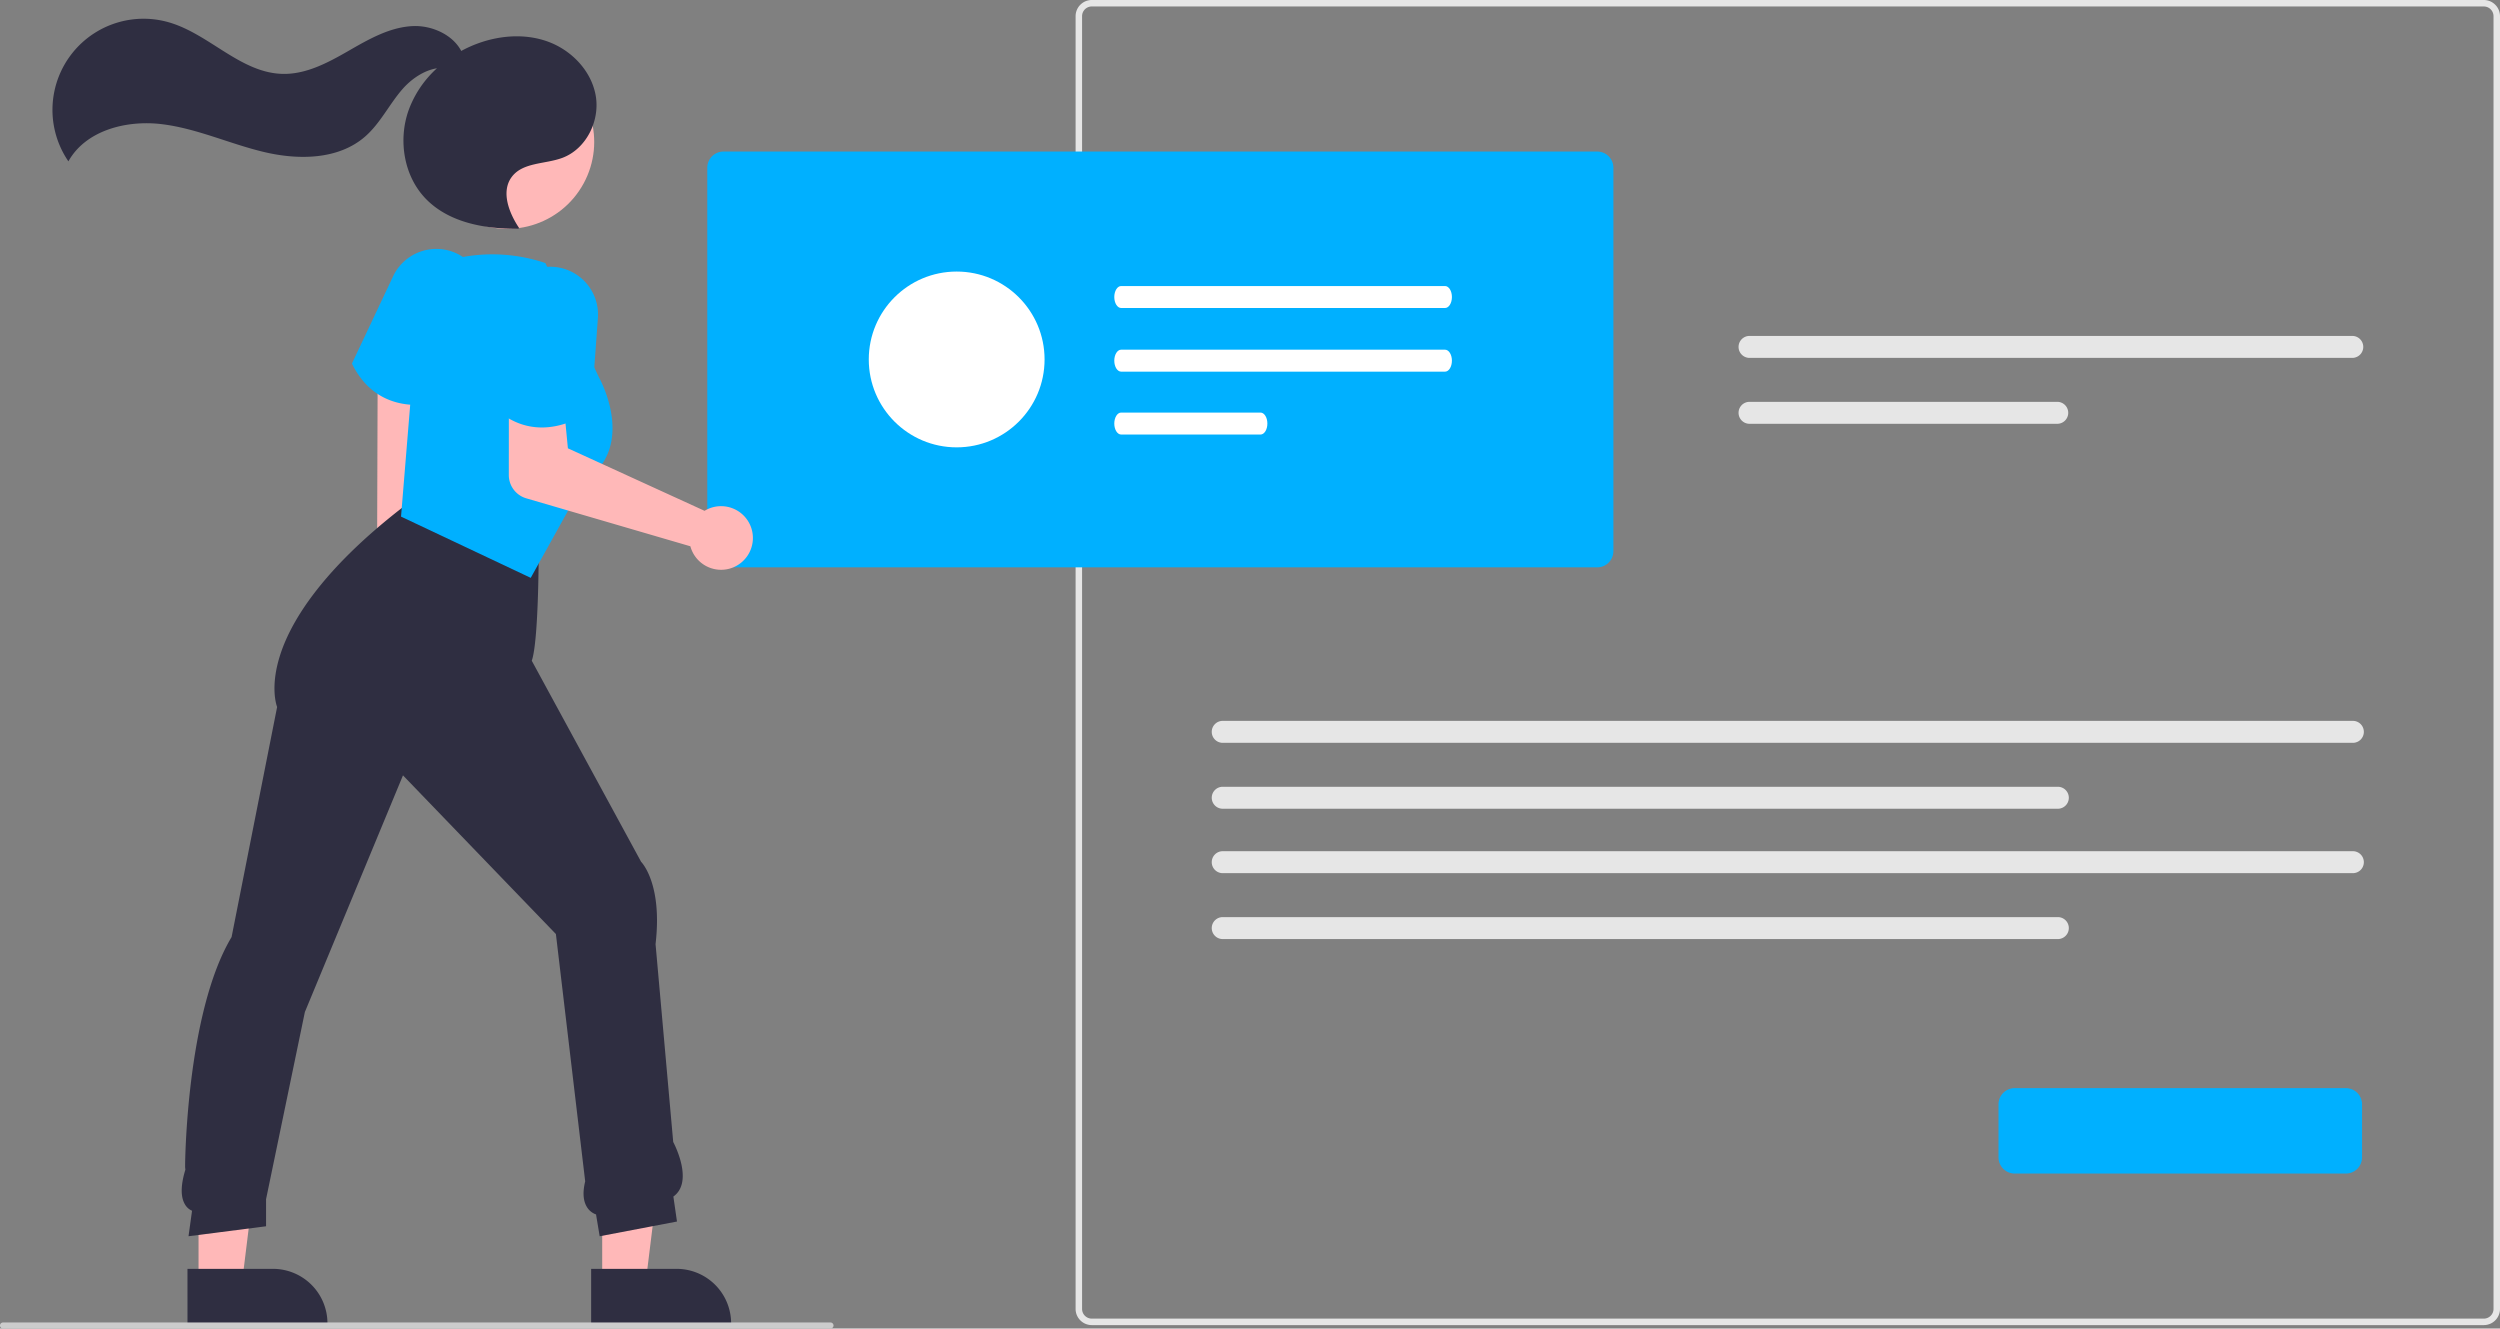 <svg xmlns:xlink="http://www.w3.org/1999/xlink" viewBox="0 0 824.808 438.317" height="438.317" width="824.808" xmlns="http://www.w3.org/2000/svg"><rect x="0" y="0" width="824.808" height="438.317" fill="#808080" stroke="none"/><path fill="#e6e6e6" transform="translate(-187.596 -230.842)" d="M1007.066,668.026h-459.267a5.345,5.345,0,0,1-5.338-5.338v-426.508a5.345,5.345,0,0,1,5.338-5.338h459.267a5.345,5.345,0,0,1,5.338,5.338v426.507a5.344,5.344,0,0,1-5.338,5.338Zm-459.267-435.053a3.207,3.207,0,0,0-3.2,3.2v426.514a3.207,3.207,0,0,0,3.2,3.2h459.267a3.206,3.206,0,0,0,3.2-3.2v-426.507a3.207,3.207,0,0,0-3.2-3.2Z" id="b4c13b4e-8ef9-4732-a242-1b77a57c7078-153"></path><path fill="#e6e6e6" transform="translate(-187.596 -230.842)" d="M764.811,341.671a3.624,3.624,0,0,0,0,7.248h198.856a3.624,3.624,0,0,0,0-7.248Z" id="b86923e0-dd17-408d-8c65-7675907766e6-154"></path><path fill="#e6e6e6" transform="translate(-187.596 -230.842)" d="M764.811,363.417a3.624,3.624,0,0,0,0,7.248h101.52a3.624,3.624,0,0,0,0-7.248Z" id="b7c93af7-a9b3-4ec5-8b9c-228075bea008-155"></path><path fill="#e6e6e6" transform="translate(-187.596 -230.842)" d="M591.004,468.671a3.624,3.624,0,0,0,0,7.248h372.856a3.624,3.624,0,0,0,0-7.248Z" id="bf6f3c94-5d99-4a3b-bad8-b2235a5a7f19-156"></path><path fill="#e6e6e6" transform="translate(-187.596 -230.842)" d="M591.004,490.417a3.624,3.624,0,0,0,0,7.248h275.52a3.624,3.624,0,0,0,0-7.248Z" id="b0a6cee6-456b-42c7-b828-32d4ce813421-157"></path><path fill="#e6e6e6" transform="translate(-187.596 -230.842)" d="M591.004,511.671a3.624,3.624,0,0,0,0,7.248h372.856a3.624,3.624,0,0,0,0-7.248Z" id="b1178f6f-c479-4db7-b1bf-97b40cae8cd0-158"></path><path fill="#e6e6e6" transform="translate(-187.596 -230.842)" d="M591.004,533.417a3.624,3.624,0,0,0,0,7.248h275.52a3.624,3.624,0,0,0,0-7.248Z" id="ad9199b6-e18d-416a-bbd3-7817c0554bff-159"></path><path fill="#00b0ff" transform="translate(-187.596 -230.842)" d="M714.555,418.025h-288.268a5.344,5.344,0,0,1-5.338-5.338v-126.507a5.344,5.344,0,0,1,5.338-5.338h288.268a5.344,5.344,0,0,1,5.338,5.338v126.507A5.344,5.344,0,0,1,714.555,418.025Z" id="f7d611df-d029-4cc6-9561-be5a6829cf65-160"></path><path fill="#00b0ff" transform="translate(-187.596 -230.842)" d="M961.555,618.025h-109.268a5.344,5.344,0,0,1-5.338-5.338v-17.507a5.344,5.344,0,0,1,5.338-5.338h109.268a5.344,5.344,0,0,1,5.338,5.338v17.507A5.344,5.344,0,0,1,961.555,618.025Z" id="b2be1aaf-9241-4aa1-a473-dbb8e8dcff3c-161"></path><path fill="#ffb8b8" transform="translate(-187.596 -230.842)" d="M314.032,444.951C309.323,441.436,307.941,434.867,310.945,430.279a9.165,9.165,0,0,1,1.009-1.261l.301-93.46,13.892,2.594.61,91.92c3.165,3.671,3.804,9.022,1.241,12.937C324.994,447.597,318.741,448.466,314.032,444.951Z"></path><polygon fill="#ffb8b8" points="198.683 423.301 213.005 423.3 219.819 368.058 198.681 368.059 198.683 423.301"></polygon><path fill="#2f2e41" transform="translate(-187.596 -230.842)" d="M382.626,649.467l28.205-.001h.001a17.976,17.976,0,0,1,17.975,17.974v.584l-46.18.002Z"></path><polygon fill="#ffb8b8" points="65.506 423.301 79.829 423.3 86.642 368.058 65.504 368.059 65.506 423.301"></polygon><path fill="#2f2e41" transform="translate(-187.596 -230.842)" d="M249.449,649.467l28.205-.001h.001a17.976,17.976,0,0,1,17.975,17.974v.584l-46.18.002Z"></path><path fill="#2f2e41" transform="translate(-187.596 -230.842)" d="M385.443,638.713l-1.2-7.202a5.709,5.709,0,0,1-2.969-2.383c-1.289-2.037-1.494-4.903-.611-8.521L371,539l-50.451-52.344L288.184,564.72l-12.812,61.775v8.925l-25.581,3.285,1.164-8.413a4.899,4.899,0,0,1-2.323-2.07c-1.47-2.446-1.45-6.238.06-11.268l.065-.218-.084-.751C248.615,615.459,249,565,264,540l15.023-75.902c-.39-1.069-2.316-7.292,1.216-17.809,3.486-10.378,13.236-27.098,39.886-47.812l.092-.071.114-.024c.295-.061,29.689-5.905,44.891,13.975l.103.134v.169c0,1.229-.026,29.83-2.288,36.176l36.073,66.328c.702.744,7.009,8.027,4.769,27.174l5.827,65.268c.667,1.273,6.699,13.261.051,18.006L410.948,633.855Z"></path><path fill="#00b0ff" transform="translate(-187.596 -230.842)" d="M325.097,364.441c-6.773,0-15.774-2.394-21.284-13.429l-.108-.217,13.574-28.774A15.776,15.776,0,0,1,346.107,334.827L334.371,362.96l-.204.076A29.346,29.346,0,0,1,325.097,364.441Z"></path><path fill="#00b0ff" transform="translate(-187.596 -230.842)" d="M362.698,421.49l-42.792-20.207,5.882-71.762,10.724-13.106,2.077-.445a54.68,54.68,0,0,1,28.73,1.591l.204.068,17.614,37.577c.111.188,12.813,22.615-4.747,34.439Z"></path><path fill="#ffb8b8" transform="translate(-187.596 -230.842)" d="M421.527,398.62a10.524,10.524,0,0,0-1.475.756l-45.092-20.627-1.157-11.991-18.324-.619-.015,21.426a7.999,7.999,0,0,0,5.755,7.683l54.148,15.825a10.496,10.496,0,1,0,6.16-12.454Z"></path><path fill="#00b0ff" transform="translate(-187.596 -230.842)" d="M366.371,371.876c-5.138,0-10.937-1.777-16.503-7.343l-.172-.171,3.761-31.592a15.776,15.776,0,0,1,31.4,3.014l-2.22,30.401-.17.136C382.358,366.409,375.382,371.876,366.371,371.876Z"></path><circle fill="#ffb8b8" transform="translate(-246.532 225.081) rotate(-61.337)" r="28.693" cy="277.653" cx="354.945"></circle><path fill="#2f2e41" transform="translate(-187.596 -230.842)" d="M384.147,262.451c-1.424-8.281-8.071-15.146-15.99-17.954-7.919-2.809-16.85-1.895-24.604,1.339a40.849,40.849,0,0,0-3.783,1.819c-2.834-5.403-9.784-8.536-16.14-8.198-7.679.409-14.613,4.471-21.282,8.301s-13.825,7.639-21.513,7.461c-13.893-.322-24.229-13.203-37.588-17.03a30.061,30.061,0,0,0-33.084,45.881c5.7-10.215,19.086-13.665,30.702-12.275,11.615,1.391,22.44,6.482,33.819,9.194,11.379,2.712,24.558,2.596,33.372-5.095,5-4.362,7.936-10.598,12.288-15.606,2.944-3.388,7.136-6.248,11.418-6.921a34.655,34.655,0,0,0-9.378,13.911c-3.434,9.757-1.598,21.472,5.526,28.971,7.637,8.04,19.624,10.183,30.712,10.053l.232-.236c-3.395-5.082-6.074-12.128-2.336-16.963,3.69-4.773,10.967-4.07,16.618-6.182C381.005,279.978,385.57,270.732,384.147,262.451Z"></path><path fill="#ccc" transform="translate(-187.596 -230.842)" d="M461.596,669.158h-273a1,1,0,0,1,0-2h273a1,1,0,1,1,0,2Z"></path><path fill="#fff" transform="translate(-187.596 -230.842)" d="M557.486,325.212c-1.252.004-2.265,1.63-2.262,3.631.002,1.996,1.014,3.613,2.262,3.617H664.356c1.252-.004,2.265-1.63,2.262-3.631-.002-1.996-1.014-3.613-2.262-3.617Z" id="e2582065-92bf-48dc-a28d-04f42179e35f-162"></path><path fill="#fff" transform="translate(-187.596 -230.842)" d="M557.486,346.212c-1.252.004-2.265,1.63-2.262,3.631.002,1.996,1.014,3.613,2.262,3.617H664.356c1.252-.004,2.265-1.63,2.262-3.631-.002-1.996-1.014-3.613-2.262-3.617Z" id="bb678cb9-7d76-4fbb-a84c-c380d6521528-163"></path><path fill="#fff" transform="translate(-187.596 -230.842)" d="M557.486,366.958c-1.252.004-2.265,1.63-2.262,3.631.002,1.996,1.014,3.613,2.262,3.617h45.986c1.252-.004,2.265-1.63,2.262-3.631-.002-1.996-1.014-3.613-2.262-3.617Z" id="a9697f3a-b5f3-4f74-8277-57e15506e4dd-164"></path><circle fill="#fff" r="29" cy="118.592" cx="315.628"></circle></svg>